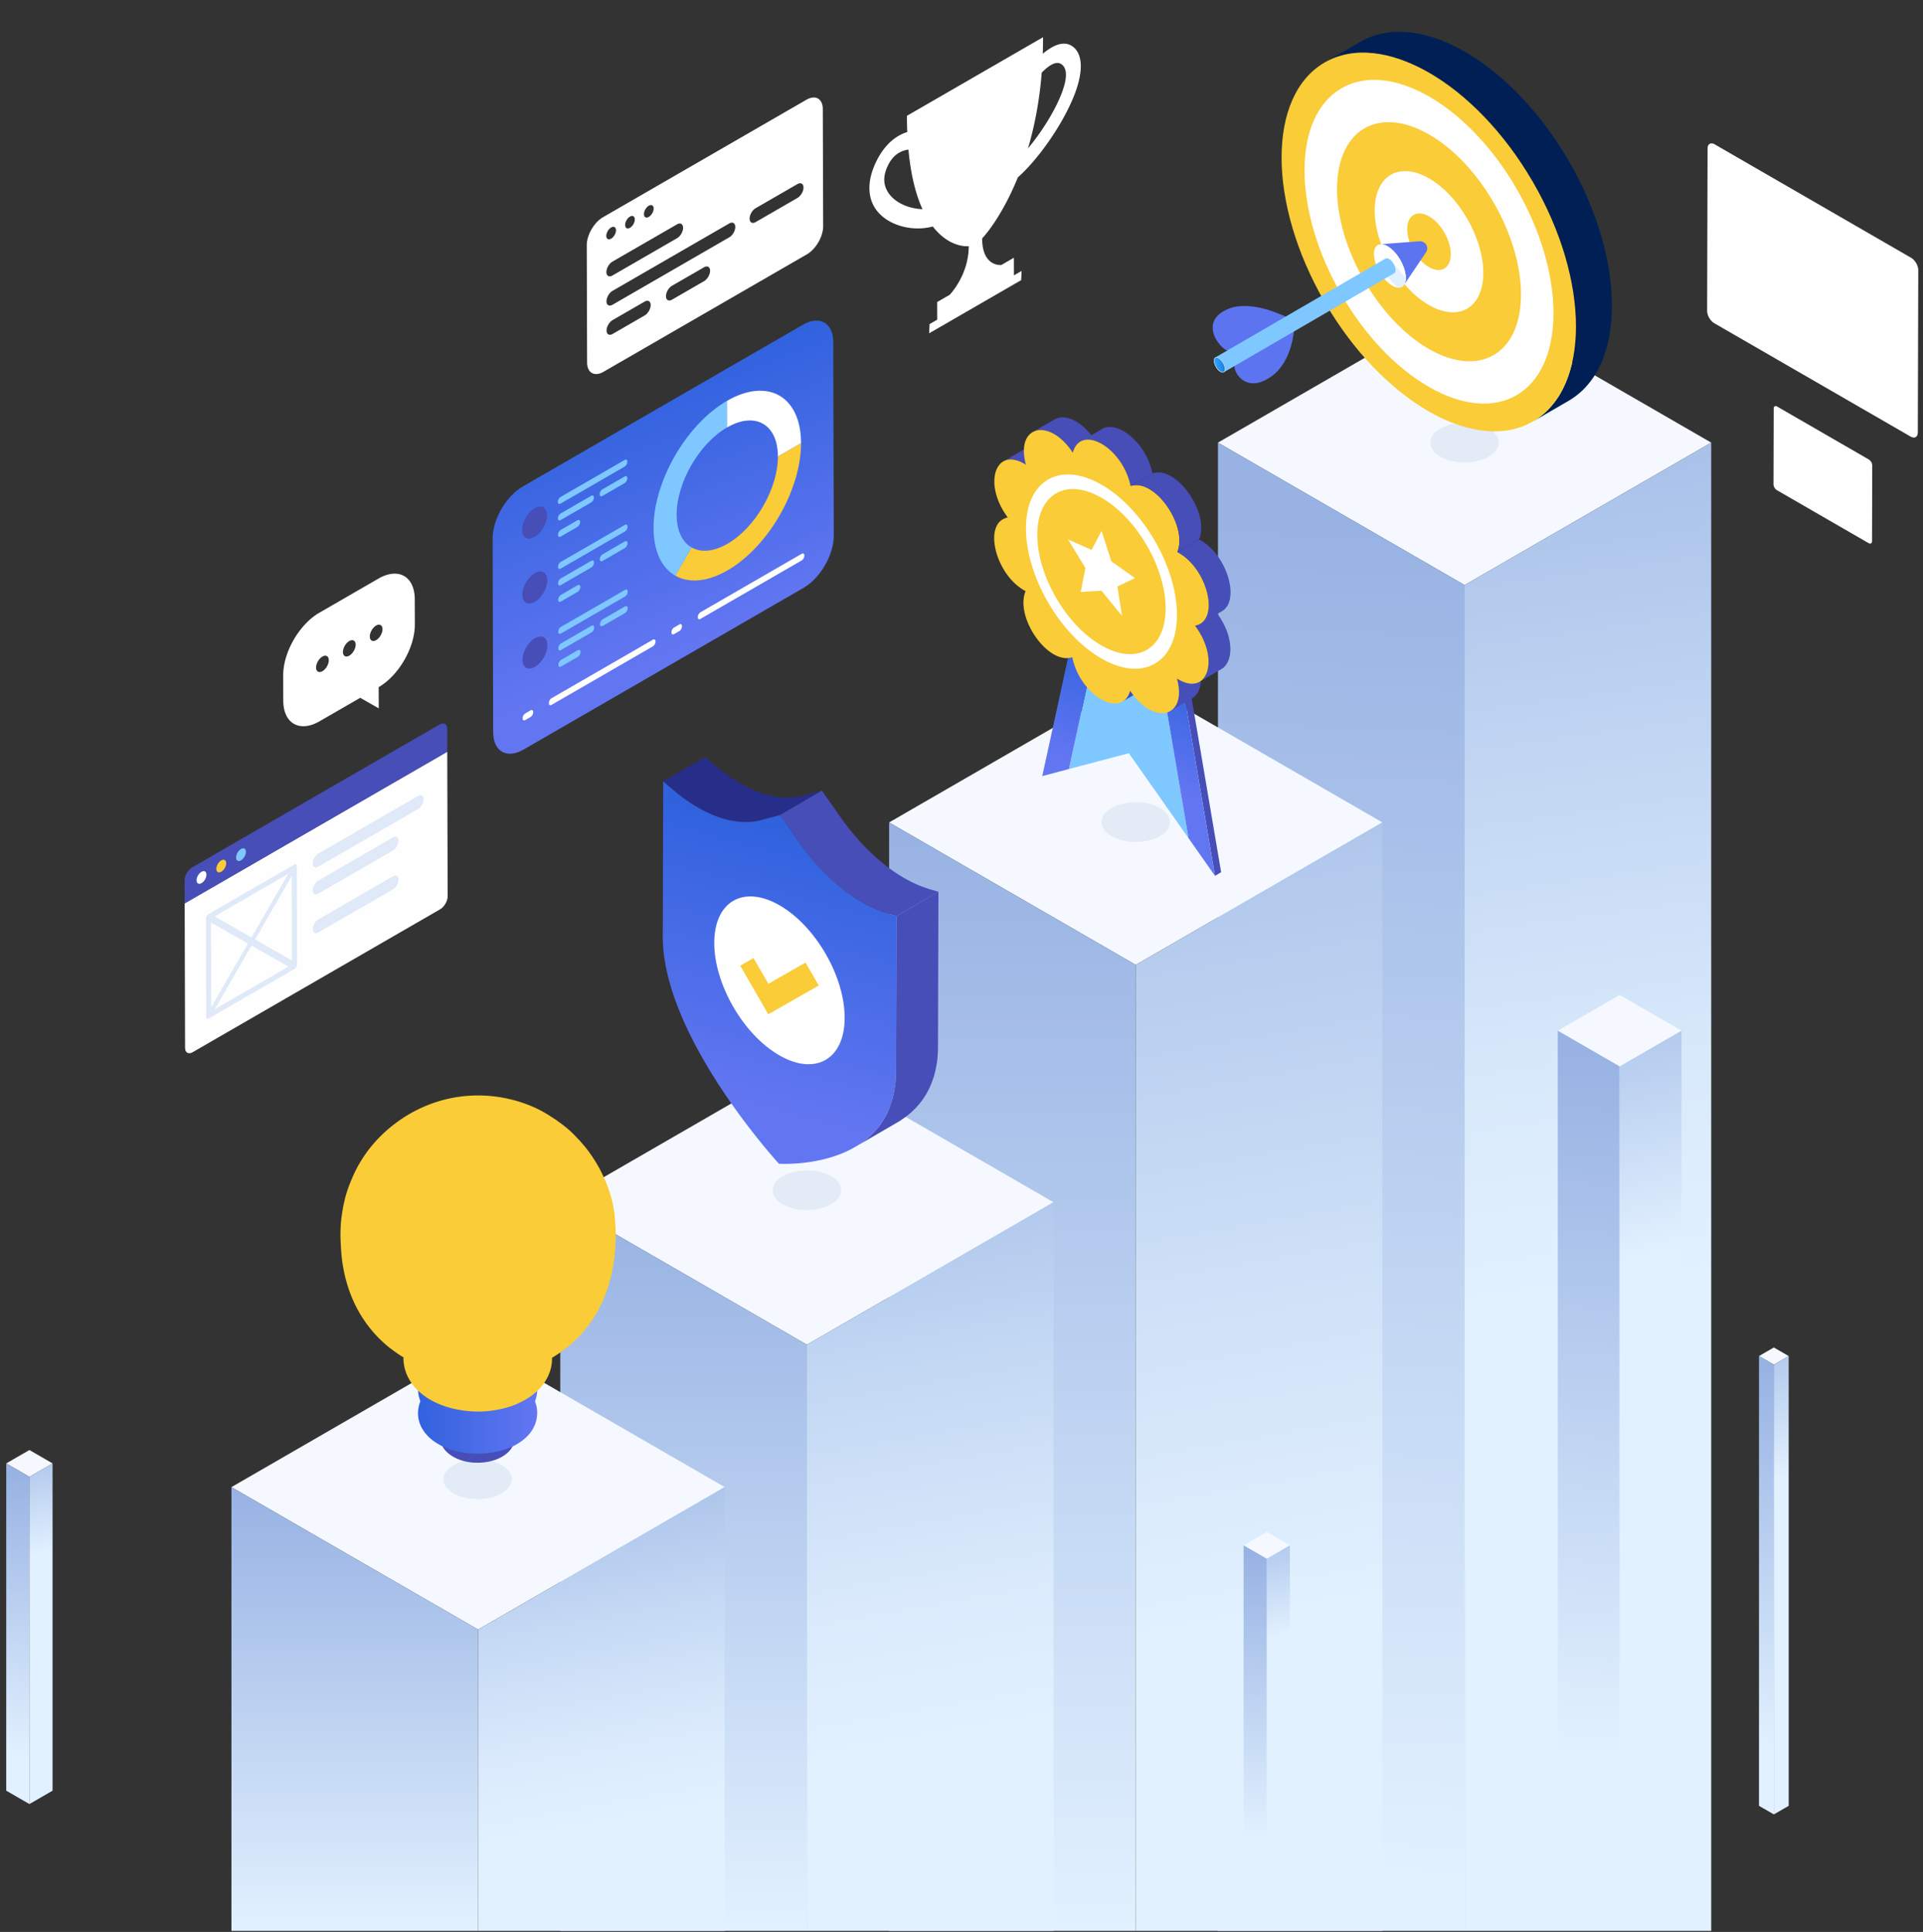 <svg xmlns="http://www.w3.org/2000/svg" width="228" height="229" fill="none"><rect width="100%" height="100%" fill="#333333" stroke="none"/><path fill="url(#a)" d="M95.195 38.491c1.979-1.142 3.591-.224 3.597 2.05l.065 22.942c.007 2.274-1.595 5.048-3.575 6.191L62.075 88.847c-1.983 1.144-3.595.225-3.602-2.05l-.065-22.94c-.006-2.274 1.596-5.049 3.578-6.193L95.195 38.49Z"/><path fill="#F9CC38" d="m92.234 54.092 2.742-1.583c.015 5.55-3.887 12.312-8.717 15.1-2.416 1.395-4.604 1.531-6.193.626l1.932-3.347c1.092.622 2.595.527 4.252-.43 3.317-1.914 5.995-6.555 5.984-10.366Z"/><path fill="#7EC8FF" d="m86.202 47.509.01 3.15c-3.317 1.915-5.998 6.555-5.987 10.366.006 1.907.685 3.243 1.774 3.864l-1.932 3.346c-1.59-.905-2.573-2.852-2.58-5.629-.016-5.55 3.886-12.308 8.715-15.097Z"/><path fill="#474EB8" d="M63.377 60.24c.818-.473 1.48-.093 1.483.844.003.937-.654 2.08-1.473 2.551-.815.471-1.48.092-1.483-.844-.002-.937.658-2.081 1.473-2.552Z"/><path fill="#FFFEFF" d="M80.538 74.022c.176-.102.317-.018.318.18v.058a.69.69 0 0 1-.316.547l-.607.35c-.176.102-.317.022-.318-.181v-.058c0-.198.14-.445.316-.546l.607-.35Zm-3.135 1.808c.173-.1.317-.017.318.182v.057a.696.696 0 0 1-.316.547l-12.003 6.93c-.177.1-.317.02-.318-.182v-.057c0-.199.14-.446.316-.547l12.003-6.93Z"/><path fill="#7EC8FF" d="M68.486 77.086c.19-.11.343-.023.344.192a.75.75 0 0 1-.342.593l-1.944 1.122c-.188.109-.34.021-.341-.198a.75.75 0 0 1 .338-.587l1.945-1.122Zm1.646-2.912c.172-.1.317-.018.317.182v.057a.696.696 0 0 1-.316.547l-3.618 2.089c-.177.101-.317.021-.318-.181v-.058a.7.7 0 0 1 .316-.547l3.619-2.089Zm3.974-4.252c.176-.102.317-.022.317.181v.054c0 .202-.14.445-.316.547L66.51 75.09c-.177.102-.317.022-.318-.18v-.055c0-.202.14-.445.316-.547l7.598-4.386Zm-3.996-3.447c.172-.1.317-.022.317.181v.057a.7.7 0 0 1-.316.547l-3.618 2.09c-.177.101-.317.017-.318-.182v-.057c0-.203.14-.446.316-.547l3.619-2.09Zm3.973-4.256c.177-.101.317-.018.318.181v.058c0 .202-.14.445-.316.546l-7.598 4.387c-.176.101-.317.021-.318-.181v-.058c0-.198.14-.445.316-.546l7.598-4.387Zm-.04-5.729c.188-.107.341-.02.342.196a.75.75 0 0 1-.34.587l-2.61 1.507c-.187.108-.34.02-.34-.195 0-.216.151-.479.339-.587l2.61-1.507Zm-5.601 5.191c.191-.11.344-.023.344.196 0 .216-.151.48-.341.59L66.5 63.588c-.187.108-.34.021-.341-.195a.75.75 0 0 1 .339-.59l1.944-1.123Z"/><path fill="#474EB8" d="M63.4 67.94c.817-.472 1.48-.091 1.482.845.003.94-.655 2.08-1.473 2.552-.816.47-1.48.095-1.483-.845-.003-.937.658-2.081 1.473-2.552Z"/><path fill="#7EC8FF" d="M70.088 58.775c.173-.1.317-.022.317.178v.057a.697.697 0 0 1-.315.547l-3.62 2.089c-.175.102-.316.021-.317-.181v-.058a.69.69 0 0 1 .316-.543l3.619-2.09Zm3.974-4.255c.176-.102.317-.022.317.18v.058a.699.699 0 0 1-.315.547l-7.599 4.386c-.176.102-.317.018-.317-.18v-.058a.69.69 0 0 1 .316-.547l7.598-4.387Z"/><path fill="#FFFEFF" d="M95.048 65.645c.176-.102.317-.018.318.181v.057c0 .203-.14.446-.316.547l-12 6.928c-.176.101-.317.02-.317-.181v-.058c0-.198.14-.445.316-.546l12-6.928Z"/><path fill="#7EC8FF" d="M74.088 71.891c.188-.108.34-.021.341.198 0 .216-.151.48-.339.587l-2.61 1.507c-.187.108-.34.022-.34-.195a.744.744 0 0 1 .338-.59l2.61-1.507Z"/><path fill="#FFFEFF" d="M62.893 84.208c.176-.101.317-.017.318.181v.058c0 .202-.14.445-.316.546l-.61.353c-.173.1-.317.02-.317-.181v-.058a.7.7 0 0 1 .315-.546l.61-.353Z"/><path fill="#7EC8FF" d="M74.066 64.19c.187-.109.34-.022.34.193a.75.75 0 0 1-.338.59l-2.61 1.508c-.188.109-.34.021-.341-.198 0-.215.151-.479.339-.587l2.61-1.507Zm-5.602 5.193c.19-.11.344-.023.344.193s-.151.48-.342.589l-1.944 1.122c-.188.11-.34.022-.341-.194 0-.215.151-.479.339-.587l1.944-1.123Z"/><path fill="#474EB8" d="M63.421 75.643c.818-.472 1.48-.095 1.483.845.003.937-.655 2.08-1.473 2.552-.816.47-1.48.092-1.483-.845-.003-.94.658-2.081 1.473-2.552Z"/><path fill="#FFFEFF" d="M86.202 47.511c4.83-2.788 8.758-.55 8.774 5l-2.742 1.583c-.01-3.812-2.706-5.347-6.023-3.432l-.009-3.15ZM21.896 107.08l31.132-17.974.048 17.129c.002.569-.399 1.26-.895 1.546l-29.34 16.939c-.495.286-.895.058-.897-.511l-.048-17.129Z"/><path fill="#DFE9F7" d="M46.565 99.281c.372-.215.675-.042.676.383.002.428-.3.949-.672 1.164l-8.815 5.089c-.372.215-.675.042-.676-.385-.002-.425.3-.946.672-1.161l8.815-5.09Zm-8.824 1.895c-.372.216-.674.737-.672 1.161 0 .428.303.601.676.386l11.807-6.817c.37-.213.67-.734.67-1.162-.002-.424-.305-.597-.675-.384l-11.806 6.816Zm.022 7.791c-.373.215-.674.736-.672 1.164 0 .428.303.597.676.382l8.815-5.089c.373-.215.673-.733.672-1.161 0-.428-.304-.601-.676-.385l-8.815 5.089ZM35 102.441a.271.271 0 0 0-.114.039l-10.168 5.87a.55.55 0 0 0-.114.093.69.69 0 0 0-.161.278.531.531 0 0 0-.023.145l.033 11.683c0 .044.01.082.024.117.03.068.088.101.161.093a.301.301 0 0 0 .115-.039l10.167-5.87a.52.52 0 0 0 .114-.093.68.68 0 0 0 .184-.423l-.034-11.683a.246.246 0 0 0-.023-.118.147.147 0 0 0-.161-.092Zm-9.527 17.175 4.35-7.534 4.374 2.496-8.724 5.038Zm-.452-10.266 4.377 2.491-4.35 7.534-.027-10.025Zm9.597 4.5-4.375-2.496 4.347-7.529.028 10.025Zm-.452-10.266-4.347 7.528-4.377-2.491 8.724-5.037Z"/><path fill="#474EB8" d="M52.12 85.877c.495-.286.898-.056.9.513l.007 2.716-31.131 17.973-.008-2.715c-.002-.57.396-1.262.891-1.548l29.34-16.94Z"/><path fill="#F9CC38" d="M26.235 103.328c-.325.188-.587.039-.588-.336-.001-.37.259-.821.584-1.009.323-.186.587-.039.589.332.001.374-.262.827-.585 1.013Z"/><path fill="#FFFEFF" d="M23.892 104.68c-.322.187-.584.037-.585-.337-.002-.37.259-.821.581-1.008.326-.188.587-.039.588.332.002.375-.258.825-.584 1.013Z"/><path fill="#7EC8FF" d="M28.576 101.977c-.323.186-.585.037-.586-.337 0-.371.26-.822.582-1.008.325-.188.587-.039.588.332.001.375-.259.825-.584 1.013Z"/><path fill="#F5F9FF" d="m144.407 52.464 29.24-16.882 29.241 16.882-29.241 16.883-29.24-16.883Z"/><path fill="url(#b)" d="m173.647 69.347-29.24-16.882v176.404h29.24V69.347Z"/><path fill="url(#c)" d="m173.647 69.347 29.241-16.882v176.404h-29.241V69.347Z"/><path fill="#F5F9FF" d="m105.418 97.484 29.241-16.882L163.9 97.484l-29.241 16.882-29.241-16.882Z"/><path fill="url(#d)" d="m134.659 114.367-29.241-16.883V228.87h29.241V114.367Z"/><path fill="url(#e)" d="M134.659 114.367 163.9 97.484V228.87h-29.241V114.367Z"/><path fill="#F5F9FF" d="m66.43 142.507 29.24-16.883 29.242 16.883-29.241 16.882-29.242-16.882Z"/><path fill="url(#f)" d="m95.67 159.387-29.24-16.882v86.365h29.24v-69.483Z"/><path fill="url(#g)" d="m95.67 159.387 29.242-16.882v86.365H95.671v-69.483Z"/><path fill="#F5F9FF" d="m27.442 176.269 29.241-16.882 29.241 16.882-29.241 16.882-29.241-16.882Z"/><path fill="url(#h)" d="m56.683 193.151-29.241-16.882v52.6h29.241v-35.718Z"/><path fill="url(#i)" d="m56.683 193.151 29.241-16.882v52.6H56.683v-35.718Z"/><path fill="#E3EBF6" d="M176.529 50.8c-1.581-.92-4.154-.92-5.747 0-1.592.92-1.6 2.41-.019 3.329 1.582.919 4.155.919 5.747 0 1.594-.92 1.602-2.41.019-3.33Z"/><path fill="#002055" d="m191.109 35.498-.007-.15-.015-.319c-.006-.125-.01-.25-.018-.375-.006-.096-.015-.192-.023-.288a19.402 19.402 0 0 0-.027-.339c-.006-.074-.01-.147-.017-.22-.015-.161-.036-.323-.054-.484l-.031-.279-.01-.092a30.393 30.393 0 0 0-.125-.877l-.004-.02c-.006-.042-.015-.086-.022-.128-.04-.244-.081-.488-.127-.733-.008-.045-.018-.089-.027-.133-.022-.117-.047-.234-.071-.351-.029-.142-.056-.284-.086-.427l-.056-.238-.089-.383c-.023-.098-.044-.195-.068-.293-.03-.118-.063-.237-.094-.355a53.498 53.498 0 0 0-.1-.381l-.049-.19c-.047-.168-.098-.337-.148-.506-.032-.108-.062-.216-.095-.324l-.026-.092a38.52 38.52 0 0 0-.6-1.791l-.047-.126c-.036-.1-.075-.2-.113-.301-.054-.143-.105-.286-.161-.428l-.11-.273a23.148 23.148 0 0 0-.134-.333l-.097-.242c-.067-.161-.138-.321-.207-.482-.037-.087-.073-.173-.111-.259a39.218 39.218 0 0 0-.439-.97c-.038-.08-.078-.158-.116-.237-.103-.216-.206-.433-.313-.647l-.052-.101a33.79 33.79 0 0 0-.272-.525c-.073-.14-.143-.282-.217-.421l-.043-.076c-.242-.452-.494-.9-.753-1.344l-.065-.114c-.025-.043-.054-.084-.079-.127a42.901 42.901 0 0 0-1.152-1.837c-.022-.032-.041-.067-.063-.099-.037-.055-.077-.107-.114-.162-.322-.478-.651-.95-.991-1.412h-.001a36.37 36.37 0 0 0-.743-.975l-.032-.043c-.179-.227-.361-.45-.544-.672-.041-.05-.081-.102-.123-.152l-.007-.008c-.221-.266-.447-.53-.674-.789l-.035-.038-.207-.23c-.145-.161-.289-.325-.437-.484-.028-.03-.056-.057-.083-.087-.1-.107-.201-.21-.301-.316-.111-.115-.219-.232-.33-.346-.041-.041-.084-.081-.125-.123-.108-.11-.219-.217-.329-.325-.094-.093-.187-.188-.282-.28l-.163-.151a28.914 28.914 0 0 0-.356-.331c-.083-.077-.165-.155-.249-.23-.064-.06-.131-.115-.197-.173a32.15 32.15 0 0 0-.359-.314c-.073-.063-.146-.129-.219-.191-.08-.067-.16-.13-.24-.196a23.018 23.018 0 0 0-.353-.288l-.183-.15c-.1-.079-.202-.153-.302-.23-.11-.085-.219-.17-.329-.251-.045-.034-.089-.07-.135-.103-.135-.1-.272-.195-.409-.291-.092-.066-.184-.133-.277-.198l-.073-.05a25.983 25.983 0 0 0-.74-.49l-.007-.004-.055-.035a28.52 28.52 0 0 0-.676-.414l-.172-.1c-.185-.107-.371-.21-.555-.31-.07-.038-.139-.072-.209-.108-.095-.05-.19-.1-.285-.148-.073-.037-.147-.078-.22-.114-.118-.058-.234-.11-.351-.166-.085-.04-.169-.081-.253-.119-.034-.015-.068-.033-.103-.048a18.974 18.974 0 0 0-.698-.296c-.001-.001-.004-.001-.005-.003a19.237 19.237 0 0 0-.699-.262c-.03-.011-.06-.02-.091-.03-.084-.03-.167-.055-.252-.082-.119-.04-.238-.082-.356-.117-.059-.018-.117-.032-.176-.048-.103-.03-.205-.058-.307-.085-.079-.02-.16-.045-.238-.065-.083-.021-.164-.036-.247-.055a14.916 14.916 0 0 0-.306-.068c-.054-.011-.109-.026-.162-.036-.097-.018-.192-.03-.287-.047-.118-.02-.236-.041-.353-.058-.041-.006-.083-.015-.124-.02-.098-.013-.193-.02-.29-.03a12.6 12.6 0 0 0-.376-.038c-.036-.003-.074-.009-.11-.011-.086-.006-.168-.005-.253-.009a11.795 11.795 0 0 0-.442-.014c-.041 0-.084-.005-.125-.004-.064 0-.126.007-.189.009a9.885 9.885 0 0 0-.55.026c-.055.004-.111.002-.165.007-.041.004-.079.013-.12.018-.277.029-.55.067-.817.119-.023.004-.047.005-.069.01l-.019.004c-.055.012-.108.027-.162.039a8.228 8.228 0 0 0-.494.121c-.079.023-.156.05-.234.073-.104.033-.21.062-.311.098-.026.01-.051.022-.076.031a8.38 8.38 0 0 0-.461.188c-.075.032-.151.061-.225.096-.222.104-.44.216-.652.339l-4.27 2.482c.212-.124.43-.236.653-.34.073-.034.148-.062.222-.094.152-.066.305-.132.462-.19.127-.045.257-.087.387-.127.078-.025.155-.052.234-.074.163-.046.328-.085.494-.122.055-.012.107-.027.162-.038l.089-.015a9.58 9.58 0 0 1 1.102-.143c.181-.014.364-.022.549-.026.105-.002.208-.006.314-.005.146.001.294.008.442.015.122.006.242.01.364.02.124.01.25.024.376.038.137.015.274.03.414.05.117.017.235.038.354.059.148.026.297.051.448.083a14.385 14.385 0 0 1 1.629.439c.085.027.168.053.253.082.524.181 1.057.394 1.597.64.083.037.166.077.249.116a22.025 22.025 0 0 1 .858.429 22.244 22.244 0 0 1 1.618.936l.049.03c.275.175.548.358.82.546.093.064.186.132.278.197a28.451 28.451 0 0 1 .871.643 29.125 29.125 0 0 1 1.658 1.37c.15.132.298.267.446.404l.355.33c.151.143.299.287.447.433a23.713 23.713 0 0 1 .784.794c.1.105.201.209.3.315.174.186.346.377.518.568l.21.233c.241.274.48.552.714.835.04.047.078.096.117.144a39.683 39.683 0 0 1 2.316 3.11c.059.087.119.174.177.262.4.602.784 1.215 1.153 1.837l.142.24a41.238 41.238 0 0 1 1.015 1.842c.09.174.183.349.271.524.124.246.244.494.362.742.039.083.08.164.119.246.151.321.298.644.439.969a39.31 39.31 0 0 1 .82 2.016l.113.3c.112.307.22.614.324.92l.029.085c.112.335.219.67.321 1.005.033.108.063.217.095.325.067.23.134.462.197.693.035.128.067.257.101.384.056.216.11.431.161.646l.09.383c.05.222.097.444.142.665l.072.351a29.724 29.724 0 0 1 .176.995c.052.33.098.66.138.989.012.092.021.185.031.278.027.235.051.47.072.704l.027.34c.016.221.03.442.04.663.005.106.012.213.016.32a23.067 23.067 0 0 1-.007 1.894c-.004.09-.012.176-.017.264-.012.215-.027.429-.045.638-.011.122-.025.242-.038.363-.019.177-.04.353-.063.527a21.36 21.36 0 0 1-.14.855 17.196 17.196 0 0 1-.179.834 16.164 16.164 0 0 1-.23.842c-.057.189-.12.373-.184.555-.034.098-.068.197-.104.293a12.052 12.052 0 0 1-.702 1.53l-.004.009A9.63 9.63 0 0 1 184.052 48a9.442 9.442 0 0 1-.601.66l-.046.05c-.224.216-.46.416-.702.605-.058.046-.118.09-.178.135a8.394 8.394 0 0 1-.767.512l4.271-2.481a8.245 8.245 0 0 0 .944-.648 8.66 8.66 0 0 0 .702-.605l.046-.049c.209-.207.409-.43.601-.66.049-.06.098-.118.145-.179a9.69 9.69 0 0 0 .568-.79l.016-.023c.118-.184.23-.375.339-.57l.005-.009c.109-.2.215-.404.315-.614l.012-.03c.134-.285.258-.58.373-.887.011-.026.023-.05.033-.076.025-.07.046-.146.072-.217.064-.182.126-.366.184-.554.015-.05.033-.097.049-.148.021-.07.036-.146.057-.217.043-.157.085-.316.124-.479.016-.066.035-.128.051-.195.017-.072.029-.149.045-.222.029-.137.057-.276.084-.416.013-.073.03-.142.043-.216.015-.085.025-.174.039-.26.019-.125.039-.252.057-.38.009-.065.02-.127.028-.193.014-.109.023-.223.035-.334.013-.12.026-.24.037-.362.005-.049.012-.096.016-.145.013-.161.02-.328.03-.493.005-.088.012-.175.016-.264.001-.022.004-.043.004-.065.012-.277.019-.558.02-.843l.001-.05c0-.264-.003-.526-.011-.79Z"/><path fill="#F9CC38" d="M181.763 49.95c6.803-3.953 6.784-16.68-.042-28.427-6.827-11.746-17.877-18.063-24.68-14.108-6.804 3.954-6.785 16.681.042 28.427 6.826 11.747 17.876 18.063 24.68 14.109Z"/><path fill="#FFFEFF" d="M169.393 41.352c-6.011-3.471-10.887-11.993-10.867-18.996.02-7.001 4.928-9.874 10.94-6.403 6.013 3.472 10.888 11.994 10.869 18.994-.021 7.003-4.928 9.876-10.942 6.405Zm.085-29.889c-8.15-4.706-14.78-.825-14.807 8.668-.027 9.494 6.559 21.005 14.71 25.71 8.151 4.707 14.781.826 14.808-8.668.027-9.493-6.559-21.004-14.711-25.71Z"/><path fill="#FFFEFF" d="M169.42 31.66c-1.424-.823-2.577-2.84-2.573-4.499.005-1.659 1.166-2.338 2.59-1.516 1.424.822 2.58 2.839 2.575 4.497-.004 1.659-1.168 2.34-2.592 1.518Zm.03-10.507c-3.55-2.05-6.448-.353-6.459 3.78-.012 4.135 2.867 9.166 6.416 11.216 3.551 2.05 6.448.353 6.46-3.781.012-4.134-2.866-9.165-6.417-11.215Z"/><path fill="#E3EBF6" d="M98.554 139.417c-1.582-.919-4.156-.919-5.748 0-1.592.919-1.6 2.41-.019 3.329 1.582.919 4.155.919 5.747 0 1.594-.919 1.602-2.41.02-3.329Z"/><path fill="#262E8A" d="M95.234 94.314c-2.208.596-4.854.047-7.539-1.503a20.059 20.059 0 0 1-3.01-2.155l-1.078-.924-4.975 2.891 1.078.924a20.004 20.004 0 0 0 3.01 2.155c2.685 1.55 5.332 2.098 7.54 1.503l2.212-.596 4.974-2.891-2.212.596Z"/><path fill="#474EB8" d="M110.226 105.394a12.099 12.099 0 0 1-.854-.289c-.19-.071-.38-.147-.57-.229l-.131-.056a14.797 14.797 0 0 1-.666-.315l-.155-.08a16.51 16.51 0 0 1-.661-.359 18.738 18.738 0 0 1-.92-.573l-.133-.088a20.312 20.312 0 0 1-.858-.613l-.159-.121c-.287-.221-.573-.45-.856-.691l-.116-.101a22.866 22.866 0 0 1-.81-.732l-.094-.087c-.28-.267-.556-.545-.83-.831l-.14-.148a27.19 27.19 0 0 1-.787-.872l-.13-.153a29.686 29.686 0 0 1-.767-.939l-.126-.166a29.214 29.214 0 0 1-.757-1.023l-2.26-3.211-4.974 2.89 2.26 3.212c.14.199.281.394.424.588.11.146.22.289.332.434l.127.167.073.095c.161.204.324.405.489.603.067.082.136.16.205.241l.13.151c.05.058.099.118.15.175.164.188.33.371.497.552.046.05.094.097.14.147l.141.147c.08.084.158.169.239.25.18.183.36.363.543.538l.047.044.094.087c.14.133.28.265.421.392.13.116.26.228.39.34l.115.101.066.057c.189.16.38.314.57.465.073.058.147.112.221.169l.159.121c.06.045.119.093.18.137.182.135.365.265.548.39.043.029.087.056.129.085l.133.088c.091.06.182.122.273.181.175.111.35.218.526.322l.121.07c.132.077.265.151.398.222.087.048.175.092.264.137l.154.08.094.049c.169.084.339.163.509.239l.063.027c.044.02.088.038.132.056.104.045.208.091.313.133.085.034.17.064.255.096l.156.059.098.037a11.863 11.863 0 0 0 .601.194l1.04.307 4.974-2.891-1.04-.307Z"/><path fill="#474EB8" d="m106.292 108.591-.052 18.351c-.001.268-.011.528-.025.783l-.011.177c-.035.504-.095.984-.18 1.439l-.041.204a11.593 11.593 0 0 1-.178.736c-.033.123-.071.242-.108.36a8.012 8.012 0 0 1-.221.623c-.069.175-.142.344-.218.51-.032.069-.062.138-.096.205a8.91 8.91 0 0 1-.622 1.073c-.053.077-.105.154-.159.229-.065.09-.133.178-.2.265-.056.071-.112.143-.17.212a8.56 8.56 0 0 1-.216.249c-.059.065-.117.131-.177.195-.077.08-.155.157-.234.234-.06.059-.12.12-.182.177-.082.077-.167.149-.251.223-.061.053-.121.107-.183.158a9.23 9.23 0 0 1-.275.214c-.059.046-.117.093-.177.137a11.05 11.05 0 0 1-.315.218c-.051.035-.1.071-.152.104-.157.103-.317.201-.478.295l4.974-2.89c.162-.094.321-.192.479-.295.051-.034.101-.07.151-.105.105-.071.211-.142.315-.218.06-.044.118-.091.177-.137.092-.07.184-.14.274-.214.062-.051.122-.105.183-.158.084-.073.169-.146.251-.223.062-.057.121-.118.182-.177.079-.077.157-.153.233-.234.061-.063.119-.129.178-.195.073-.082.145-.163.216-.248a12.161 12.161 0 0 0 .37-.478c.054-.075.106-.152.158-.228.038-.055.076-.107.113-.163.015-.022.026-.049.041-.072.167-.265.325-.544.47-.838.009-.02.022-.036.031-.056.023-.047.041-.1.064-.148.076-.166.15-.336.218-.511.018-.047.041-.089.058-.136.018-.047.032-.097.049-.145.04-.112.078-.226.115-.342.02-.064.044-.124.063-.19.016-.055.029-.114.045-.169.026-.093.05-.188.074-.283.015-.062.034-.121.048-.184.021-.088.037-.18.055-.27.014-.068.029-.135.042-.205l.02-.101a12.283 12.283 0 0 0 .147-1.14c.005-.065.008-.132.012-.197l.011-.178c.004-.059.009-.117.012-.177.008-.186.013-.377.013-.571v-.034l.052-18.351-4.973 2.89Z"/><path fill="url(#j)" d="m105.252 108.285 1.04.307c-.002.334-.02 6.687-.052 18.35-.033 11.664-13.193 11.034-13.885 11.001-.69-.765-13.807-15.306-13.774-26.969l.052-18.351 1.077.924a20.004 20.004 0 0 0 3.011 2.155c2.685 1.55 5.331 2.098 7.539 1.503l2.212-.597 2.26 3.212c2.19 3.111 4.815 5.595 7.483 7.136a14.016 14.016 0 0 0 3.037 1.329Z"/><path fill="#FFFEFF" d="M92.441 107.314c4.27 2.466 7.72 8.441 7.707 13.352-.014 4.907-3.487 6.886-7.757 4.421-4.27-2.466-7.72-8.441-7.706-13.348.014-4.911 3.486-6.89 7.756-4.425Z"/><path fill="#F9CC38" d="m95.508 114.097 1.569 2.718-5.986 3.411-3.328-5.764 1.579-.9 1.76 3.046 4.406-2.511Z"/><path fill="#E3EBF6" d="M59.51 173.675c-1.582-.919-4.155-.919-5.747 0-1.593.919-1.602 2.41-.02 3.329s4.156.919 5.748 0c1.592-.92 1.6-2.41.019-3.329Z"/><path fill="#474EB8" d="M60.916 170.799v-.004l-.002-.028c0-.019 0-.038-.002-.057l-.003-.048-.004-.036-.005-.036c0-.006 0-.013-.002-.019a.44.44 0 0 1-.002-.013l-.002-.012-.011-.055a.677.677 0 0 0-.011-.05l-.004-.022-.004-.012-.006-.023a.598.598 0 0 1-.007-.022l-.011-.032-.004-.01c-.003-.011-.005-.022-.01-.033v-.004l-.011-.025-.01-.028-.002-.006c-.008-.02-.019-.04-.028-.06l-.01-.03v.007l-.023-.051-.012-.024a.096.096 0 0 0-.006-.011l-.014-.024-.02-.035a1.65 1.65 0 0 0-.026-.044l-.015-.025-.01-.017a.586.586 0 0 1-.018-.026l-.035-.048c-.016-.023-.032-.047-.05-.069a.046.046 0 0 0-.002-.003l-.002-.005v.001l-.01-.011a.53.53 0 0 0-.027-.032c-.012-.016-.026-.031-.039-.046l-.054-.061a.693.693 0 0 1-.02-.023l-.035-.034a.993.993 0 0 0-.04-.04l-.016-.018.001.004-.015-.014c-.02-.018-.037-.037-.058-.055l-.039-.032-.004-.004a3.307 3.307 0 0 0-.08-.066l-.05-.042v.003a2.2 2.2 0 0 0-.173-.124l-.061-.043c0 .002.003.004.004.006-.039-.026-.075-.051-.117-.076a4.985 4.985 0 0 0-.139-.079l.006.006c-.043-.024-.083-.048-.126-.07l-.015-.007a.169.169 0 0 1-.019-.01.054.054 0 0 1-.01-.005l-.008-.004-.008-.003-.017-.008a.697.697 0 0 0-.02-.009c-.003-.003-.007-.004-.012-.006l-.005-.003v.001l-.025-.011-.015-.008-.006-.003-.03-.012-.022-.011-.021-.008-.024-.011-.009-.004-.008-.004-.033-.013-.038-.017-.013-.005.002.001-.029-.012-.015-.006-.036-.014-.04-.015-.038-.014a.325.325 0 0 0-.029-.011l-.018-.007-.023-.008-.01-.004.002.001h-.001a.17.17 0 0 1-.02-.008c-.007-.002-.014-.003-.02-.006l-.056-.018-.033-.013h-.001l-.003-.001-.01-.003-.023-.008-.047-.014-.02-.006-.011-.004h.001l-.02-.006-.007-.002-.026-.007-.049-.014-.004-.002-.035-.01-.06-.016-.045-.013a.083.083 0 0 1-.015-.004l-.014-.004c-.008-.002-.016-.003-.023-.006a.119.119 0 0 1-.02-.005.097.097 0 0 1-.016-.004l-.065-.014a.287.287 0 0 0-.026-.007l-.008-.002-.005-.001-.022-.005-.034-.008-.058-.011-.058-.012a4.597 4.597 0 0 1-.077-.016l-.045-.007-.019-.004.003.001-.056-.01-.05-.008-.046-.007-.075-.011-.023-.004-.01-.001-.006-.001v.001a.068.068 0 0 0-.015-.002l-.032-.005-.023-.002-.069-.008c-.03-.004-.06-.008-.09-.01l-.041-.006.001.001-.017-.002-.01-.001-.09-.007-.087-.007-.044-.003-.025-.002-.015-.001.002.001-.043-.003-.094-.004-.087-.002-.052-.003h-.016.003-.016l-.083-.001-.059-.001-.063.001-.036.001-.053-.001h-.017l-.04.003c-.037.001-.075.001-.112.003l-.02.001c-.018 0-.035.003-.053.003l-.044.003-.063.002.007.002-.204.016-.048.004-.04.005-.034.004-.005.001-.06.005.006.001a6.36 6.36 0 0 0-.196.027l-.133.021c-.039.007-.078.012-.117.02l-.007.001h.002l-.122.026a4.849 4.849 0 0 0-.406.099l-.072.019-.014.004.004-.001c-.37.109-.718.252-1.031.428a3.464 3.464 0 0 0-.244.148l-.004.002a3.693 3.693 0 0 0-.208.15c-.023.017-.043.035-.064.053-.037.031-.075.061-.11.092v-.001l-.001.002-.013.012a3.493 3.493 0 0 0-.048.047 2.024 2.024 0 0 0-.117.119l-.038.043.002-.004-.014.019c-.02.024-.04.046-.057.07a1.011 1.011 0 0 0-.034.044l-.033.045-.017.024v-.001l-.002.004-.028.043-.002.002c-.004.007-.01.013-.013.02l-.022.038-.023.039c-.009.014-.016.029-.024.045v-.004l-.01.026a.036.036 0 0 0-.006.009c-.31-.37-.469-.772-.468-1.173v.003-.001.002l.002.094.003.106.002.041c.02.656.093 1.158.186 1.541l.021.096.034.133.014.046.011.038c.01.036.022.072.032.102l.013.037.011.03.028.075c.053.127.073.169.136.277l.021.036a.232.232 0 0 0 .014.022l.006.012.006.009a.091.091 0 0 0 .007.011l.002.004.005.008.003.005.017.027.007.011.006.007.005.009a.014.014 0 0 0 .003.004l.004.006.003.005a.022.022 0 0 0 .004.005l.007.01.046.061.028.037-.004-.004a.054.054 0 0 0 .009.01l.002.004.004.004.033.04.09.104c.037.038.086.09.124.127l.029.027.016.015.071.067.076.064a.338.338 0 0 0 .02.017l.018.015.026.021.03.025.078.058c.016.012.03.024.048.036l.026.019.032.022.084.057.1.063.037.024a.09.09 0 0 0 .013.008l.054.031-.021-.011.054.03.078.044.064.034.008.005.015.007.075.037.014.006.12.057c.828.383 1.77.531 2.674.503l.043-.001.019-.001.034-.001.012-.001.048-.002c.061-.003.122-.006.182-.012l.029-.001h.001l.095-.008.09-.01c.067-.007.134-.014.202-.024.208-.029.377-.061.496-.088l.004-.001.004-.001.022-.005c.017-.004.032-.009.049-.012l.097-.024.039-.01.093-.024.057-.018.115-.034.047-.015.04-.012.025-.009.058-.02-.025.01.056-.021.027-.009.053-.02.05-.019.03-.012a.186.186 0 0 1 .02-.008l.016-.005v-.001l.03-.013c.05-.02.093-.039.13-.055a3.19 3.19 0 0 0 .162-.078l.054-.027.038-.02.131-.068c.045-.026.089-.052.132-.079l.043-.025.042-.029c.072-.046.142-.094.212-.145l.02-.014.024-.02a3.239 3.239 0 0 0 .075-.059l.03-.024a.587.587 0 0 0 .022-.018l.018-.016.04-.035.09-.08.1-.099a2.24 2.24 0 0 0 .27-.317l.008-.013.006-.008.014-.022a9.46 9.46 0 0 1 .026-.041l.021-.033a.696.696 0 0 0 .023-.038l.015-.026.01-.017.019-.04.008-.014.014-.027.015-.033.018-.04.007-.015.001-.002.003-.008.011-.032.023-.063v-.003l.008-.02.008-.03.011-.035.006-.02.01-.044.005-.025.008-.046.005-.027c.002-.005.002-.01.003-.016l.003-.015v-.005c.002-.01.001-.019.002-.029l.002-.011.006-.07c0-.014.002-.027.003-.041v-.019c-.002.001 0-.004 0-.009Z"/><path fill="url(#k)" d="m63.684 167.661.002-.072c.05-.733-.17-1.468-.625-2.138-.926-1.405-2.779-2.319-4.86-2.629l-.05-.007c-.13-.019-.26-.035-.391-.049l-.105-.012a10.488 10.488 0 0 0-.398-.03l-.104-.006-.189-.007-.106-.003-.133-.003h-.06c-.084 0-.166 0-.247.002l-.104.002c-.12.003-.237.009-.351.015l-.122.008a12.262 12.262 0 0 0-.46.044l-.113.013-.01.001-.028.004-.064.008-.234.034-.1.016-.05.008a2.566 2.566 0 0 0-.102.018l-.162.032-.098.02-.028.006.067-.016-.162.035-.041.01-.115.028a3.708 3.708 0 0 0-.098.024l-.043.01-.015.005a8.084 8.084 0 0 0-.146.038l-.026.007-.014.004-.03.01-.124.038a7.716 7.716 0 0 0-.906.331l-.17.073-.065.032c-.02.008-.04.018-.057.026l-.149.077-.05.025.131-.069-.132.07-.04.021-.05.026a6.5 6.5 0 0 0-.08.042v.001l.08-.042a.07.07 0 0 1-.012.007l-.07.036h.002a12.33 12.33 0 0 0-.49.3l-.03.021a5.766 5.766 0 0 0-.279.202l-.012.01a.642.642 0 0 0-.038.031c-.04.032-.085.066-.122.098a5.839 5.839 0 0 0-.21.189l-.057.051-.04.042a5.03 5.03 0 0 0-.188.194l-.016.017a3.732 3.732 0 0 0-.365.465l-.168.267a2.612 2.612 0 0 0-.163.32 2.992 2.992 0 0 0-.236.669l-.005.025a4.068 4.068 0 0 0-.085.531l-.012.283v.079l.008.166c.004.057.012.132.017.189l.024.163.009.049.003.014.025.127.013.051.01.043.017.069.016.053.031.103.01.034.005.014c.08.238.168.424.23.538l.006.012.084.153.1.162c.04.064.099.146.142.208l.125.163c.055.067.132.155.19.221l.063.065c.018.02.036.039.055.057l.04.042c.044.043.098.093.151.142l.083.075.028.026.2.166c.115.087.272.199.391.282.154.097.362.222.52.312 2.5 1.352 6.39 1.37 8.911.024l.13-.072a5.404 5.404 0 0 0 .291-.175l.08-.05.075-.048.082-.058.093-.066.074-.052.064-.051c.047-.035.093-.073.141-.112l.091-.074.038-.034c.033-.028.066-.059.1-.089l.054-.05.096-.096c.03-.029.06-.059.088-.09l.03-.031.151-.17.029-.034.021-.026c.038-.046.065-.08.1-.127l.012-.016.12-.168.019-.029.03-.048.062-.098.006-.01.006-.01.016-.029c.027-.045.052-.09.077-.136v-.002a3.66 3.66 0 0 0 .378-1.06l.001-.002.01-.053a2.256 2.256 0 0 0 .02-.132l.004-.03.008-.076.007-.06.002-.026.003-.035.001-.021.003-.032.001-.022v-.027l.002-.029v.015Z"/><path fill="url(#l)" d="m63.696 164.742-.002-.09v-.034l-.001-.039-.003-.024a4.04 4.04 0 0 0-.006-.101v-.024a.71.71 0 0 1-.005-.065l-.006-.042c-.262-2.49-2.939-4.055-5.968-4.359H57.7c-.242-.024-.486-.04-.732-.047l-.098-.004-.192-.003c-.083 0-.165 0-.246.002l-.11.001c-.12.004-.236.009-.35.016l-.12.008a9.07 9.07 0 0 0-.308.026l-.151.017-.116.013a.031.031 0 0 1-.01.001l-.025.004a8.789 8.789 0 0 0-.3.044l-.101.016-.05.007-.103.019a8.913 8.913 0 0 0-.26.053l-.032.006.065-.015-.155.033-.041.01-.114.027a4.92 4.92 0 0 1-.11.027l-.039.009-.015.005-.139.037-.025.007-.015.004-.03.01-.07.02a6.897 6.897 0 0 0-.333.105l-.027.009c-.116.04-.231.082-.346.127l-.066.026-.142.06-.143.063a4.474 4.474 0 0 0-.139.064l-.057.025-.07.037-.105.054-.038.019.153-.081a13.59 13.59 0 0 1-.155.082l-.076.04a5.617 5.617 0 0 1-.078.041l.076-.04a.134.134 0 0 0-.01.006l-.067.035.001-.001-.021.012-.051.03-.02.011a25.95 25.95 0 0 0-.133.081l-.017.011-.003.001a6.967 6.967 0 0 0-.245.155l-.058.042c-.08.055-.157.111-.23.168l-.033.023-.064.054c-.031.026-.066.05-.096.076a7.11 7.11 0 0 0-.211.19l-.057.051-.038.04c-.07.069-.132.134-.19.197l-.015.015-.008.01a3.805 3.805 0 0 0-.357.455l-.167.267a2.81 2.81 0 0 0-.163.318 3.002 3.002 0 0 0-.236.67l-.005.024c-.042.171-.053.268-.086.531l-.012.283v.08l.008.166c.004.057.012.132.017.189l.024.164.01.048a8.188 8.188 0 0 0 .028.141l.012.051c.004.015.008.029.01.044l.018.068.015.054c.01.036.021.07.032.103l.01.034.005.013c.079.239.167.424.229.539l.007.011.083.154.1.163c.04.063.1.145.142.207l.125.163c.055.068.132.155.19.221l.064.067.053.055.04.042c.045.044.1.094.153.144l.081.073.029.026.2.166c.115.087.272.199.39.282.155.097.363.222.521.312 2.5 1.352 6.39 1.37 8.911.024a8.384 8.384 0 0 0 .288-.163l.003-.002.132-.082.077-.049.076-.048.082-.058.094-.066.073-.052.065-.051c.046-.035.093-.073.14-.112l.092-.074.037-.035a2.65 2.65 0 0 0 .1-.089l.055-.049.096-.096.087-.089.03-.031.151-.17.03-.035a2.378 2.378 0 0 0 .12-.153c.004-.005.01-.011.012-.016l.106-.149.014-.018a2.038 2.038 0 0 0 .052-.08l.06-.095.006-.011.007-.01.015-.027c.028-.046.054-.093.08-.14.021-.042.037-.07.05-.098.142-.284.238-.561.298-.826.014-.059.022-.104.029-.135v-.001l.01-.056.018-.116.002-.014.003-.029.01-.078.006-.059.002-.026.002-.034.002-.021.002-.033.002-.021v-.028l.002-.028-.001.012.002-.124Z"/><path fill="#F9CC38" d="M72.99 145.83a12.485 12.485 0 0 0-.035-.735 12.344 12.344 0 0 0-.01-.154l-.008-.086c-.092-1.879-.593-3.72-1.405-5.428a15.75 15.75 0 0 0-1.294-2.307l-.031-.049-.057-.078c-.197-.29-.399-.57-.583-.808a14.321 14.321 0 0 0-.573-.684l-.18-.219-.417-.432a12.684 12.684 0 0 0-2.055-1.801l-.427-.316-.655-.421a16.6 16.6 0 0 0-.244-.157c-.035-.022-.091-.058-.167-.103-3.002-1.835-8.005-3.112-13.198-1.402l-.057.019c-.181.06-.363.125-.545.193l-.137.051c-.086.033-.171.066-.257.101l-.01.004c-.03.011-.064.027-.095.039a7.427 7.427 0 0 0-.132.056 16.517 16.517 0 0 0-1.153.537l-.16.085-.162.086c-.057.031-.114.061-.168.092l-.032.017-.08.047c-.003.001-.005.004-.009.005a16.67 16.67 0 0 0-.655.394l-.02.013c-.106.068-.21.135-.31.202-.02.013-.039.025-.058.039l-.07.044-.075.055-.098.068c-.129.09-.26.184-.391.282l.124-.094a26.24 26.24 0 0 0-.344.258l-.08.061-.03.026c-1.776 1.379-3.702 3.442-4.941 6.42-.095.22-.18.432-.258.634l-.02.047-.013.039a13.851 13.851 0 0 0-.576 1.868l-.035.167c-.107.451-.17.795-.233 1.253-.065.396-.117.788-.144 1.132a17.496 17.496 0 0 0-.043 2.166v.026a55.993 55.993 0 0 0 .046.897c.13 2.322.74 5.657 2.857 8.675a13.229 13.229 0 0 0 .757.997l.025.032.01.011a14.232 14.232 0 0 0 .936 1.015l.022.022c.2.196.395.377.582.541l.025.023c.308.269.424.368.734.598.282.215.525.387.713.519.187.131.454.302.746.475 0 .026-.004.051-.004.076v-.015.021l.002.112-.001-.099a5.088 5.088 0 0 0 .01.283l.004.093.005.045.008.096v.008l.002.006c.006.062.014.124.025.195l.005.035.005.027.013.079.007.041.004.021c.02.1.042.196.066.29l.011.043.006.028.006.018c.02.072.038.135.055.189v.001a5.458 5.458 0 0 0 .056.168c.07.197.148.375.227.534l.016.036.017.03.045.086.04.075.025.047.034.057c.067.117.133.224.195.318.101.157.255.368.484.623l.008.009.032.034c.088.099.164.18.257.27l.016.017.065.061.1.094.024.023c.072.067.145.13.22.191l.12.099.03.023a7.553 7.553 0 0 0 1.309.835c.078.041.158.08.239.119l.113.053a.007.007 0 0 1-.004-.002l.005.002c.091.043.184.085.282.126.044.019.087.039.132.057.112.046.225.089.34.13l.033.011a.178.178 0 0 0 .02.008l.049.016.068.024.187.064c.233.078.422.134.755.217l-.005-.001.007.002.021.006.017.004.007.001.011.002a8.165 8.165 0 0 0 .334.076l.147.031.016.003.052.01.017.004c.169.032.308.056.406.071 1.243.208 2.665.254 4.166-.015l.254-.047.119-.024.106-.022.078-.017a9.715 9.715 0 0 0 2.651-.953l.07-.038.036-.018.074-.041.219-.129.15-.093.078-.047.047-.033.056-.037.042-.027.017-.011a5.837 5.837 0 0 0 .663-.51 6.617 6.617 0 0 0 .28-.254l.001-.001a6.147 6.147 0 0 0 .317-.328l.008-.009.025-.028.074-.085a5.05 5.05 0 0 0 .156-.191l.075-.096.001-.001.041-.058a4.59 4.59 0 0 0 .224-.33 5.51 5.51 0 0 0 .151-.256l.048-.09c.031-.059.06-.118.089-.177l.005-.008v-.003a.01.01 0 0 1 .003-.003l.003-.007.009-.019v-.001l.035-.078a.772.772 0 0 0 .027-.059l.004-.008.01-.024.047-.112.011-.03.004-.01.008-.018a.786.786 0 0 1-.007.016l.043-.11c.023-.062.042-.117.062-.183l.033-.107.008-.028.003-.01.023-.08c.025-.091.049-.189.07-.287l.002-.014c.014-.07.027-.138.036-.199v-.01a4.651 4.651 0 0 0 .042-.342l.005-.035.002-.037.008-.146v-.017l.003-.069.003-.12c0-.026-.002-.051-.003-.077a9.102 9.102 0 0 0 .54-.34c.26-.168.5-.333.719-.494l.036-.025.038-.029c.245-.181.465-.355.661-.519l.005-.003.004-.003a14.994 14.994 0 0 0 1.397-1.331l.045-.05c.064-.07.126-.141.188-.211 1.722-1.954 3.382-4.921 3.808-9.396l.012-.129a24.288 24.288 0 0 0 .074-1.102l.007-.173c.01-.265.015-.538.016-.823v-.01.004-.013a27.176 27.176 0 0 0-.01-.466Z"/><path fill="#E3EBF6" d="M137.542 95.775c-1.582-.92-4.155-.92-5.747 0-1.592.919-1.601 2.41-.02 3.328 1.582.92 4.156.92 5.748 0 1.592-.918 1.601-2.41.019-3.328Z"/><path fill="#7EC8FF" d="m140.911 99.34-3.442-20.28-3.601.58-3.591-4.733-3.542 16.25-3.16.835 10.265-2.712 10.212 14.534-3.141-4.473Z"/><path fill="#474EB8" d="m139.383 71.544-.731.424 5.4 31.845.731-.425-5.4-31.844Z"/><path fill="url(#m)" d="m138.652 71.97-4.765.765-4.746-6.257-5.566 25.514 3.16-.836 3.542-16.249 3.591 4.733 3.601-.58 3.442 20.28 3.141 4.474-5.4-31.845Z"/><path fill="#474EB8" d="m119.498 61.35 2.586-1.503-.056.01a1.968 1.968 0 0 0-.255.071l-.023.007h-.002a1.788 1.788 0 0 0-.288.134l-2.586 1.503c.09-.052.187-.097.29-.134l.023-.007a2.08 2.08 0 0 1 .311-.081Zm14.487 20.505c-.042.153-.094.29-.151.42l-.015.036a2.273 2.273 0 0 1-.177.31c-.053.08-.113.148-.173.216-.03.032-.056.07-.087.099-.094.09-.194.168-.302.23l2.586-1.503c.108-.062.209-.14.303-.23.03-.03.057-.067.085-.1.061-.067.121-.135.174-.215.008-.013.019-.02.027-.033a2.45 2.45 0 0 0 .139-.253c.004-.007.006-.017.01-.024l.016-.038a2.622 2.622 0 0 0 .136-.371l.014-.047-2.585 1.503Zm-9.918-28.373a6.598 6.598 0 0 0-.311-.169l-.086-.04-.028-.014-.037-.018a4.126 4.126 0 0 0-.305-.121l-.014-.005a2.64 2.64 0 0 0-.257-.076l-.058-.013-.035-.008c-.019-.004-.038-.01-.058-.013a2.373 2.373 0 0 0-.145-.024c-.029-.004-.056-.005-.083-.008l-.031-.004-.034-.003a2.223 2.223 0 0 0-.17-.005c-.021 0-.042.002-.062.003l-.046.003c-.019 0-.037 0-.055.002-.07.007-.138.017-.204.03h-.002c-.076.017-.15.037-.221.062l-.018.009a1.633 1.633 0 0 0-.262.12l-2.587 1.504a1.745 1.745 0 0 1 .502-.19l.002-.002a1.825 1.825 0 0 1 .304-.035 2.11 2.11 0 0 1 .298.009c.092.009.188.024.287.045l.033.007c.103.024.208.053.316.09l.014.004a3.725 3.725 0 0 1 .37.153 4.72 4.72 0 0 1 .556.307l2.587-1.503a4.874 4.874 0 0 0-.16-.097Zm18.303 27.256c.002-.052.003-.104.003-.158.001-.053 0-.108-.001-.163a4.004 4.004 0 0 1-.005-.111l-.001-.018-.002-.038c-.003-.056-.008-.112-.013-.17-.006-.057-.012-.116-.02-.174-.008-.061-.016-.123-.026-.185l-.012-.068-.005-.024a1.64 1.64 0 0 0-.017-.098c-.012-.065-.026-.132-.04-.199a6.11 6.11 0 0 0-.101-.408l-2.586 1.503a7.635 7.635 0 0 1 .162.73c.038.22.062.433.073.633l.001.018c.01.201.009.392-.005.572l-.001.01a3.576 3.576 0 0 1-.078.512l-.003.012a2.634 2.634 0 0 1-.136.416l-.021.048a1.794 1.794 0 0 1-.362.548c-.031.034-.058.074-.091.105-.1.095-.209.178-.326.247l2.587-1.504c.117-.068.225-.15.326-.246.032-.031.059-.071.09-.105.064-.07.127-.14.181-.222.007-.009.015-.015.021-.024.048-.075.092-.154.131-.237.011-.021.019-.044.029-.066l.02-.049c.013-.03.026-.057.038-.088a2.908 2.908 0 0 0 .099-.328l.004-.012.003-.012a3.83 3.83 0 0 0 .058-.329c.007-.051.012-.104.016-.158l.001-.013v-.01c.004-.043.007-.09.009-.137Zm-16.263-28.425.019.019c.179.177.358.373.533.586l.016.02c.178.219.353.455.524.712l2.586-1.503-.05-.075a8.602 8.602 0 0 0-.474-.638l-.016-.019-.037-.045a8.225 8.225 0 0 0-.419-.464l-.078-.077-.019-.018-.05-.05a9.3 9.3 0 0 0-.454-.395l-.04-.031-.016-.013-.092-.07a8.136 8.136 0 0 0-.287-.197 3.659 3.659 0 0 0-.141-.085l-.031-.019a5.007 5.007 0 0 0-.245-.131c-.035-.018-.071-.034-.106-.05l-.016-.008-.016-.008a3.84 3.84 0 0 0-.28-.11l-.04-.014-.029-.01-.076-.024a4.066 4.066 0 0 0-.145-.04c-.031-.008-.061-.014-.091-.02l-.03-.007-.033-.008a2.575 2.575 0 0 0-.27-.037l-.03-.003-.022-.002a2.483 2.483 0 0 0-.171-.005c-.028 0-.055.002-.083.004l-.06.002c-.017.002-.035.002-.053.003a2.057 2.057 0 0 0-.215.031l-.005.001-.063.018a2.023 2.023 0 0 0-.194.053l-.014.007a1.78 1.78 0 0 0-.282.13l-2.587 1.504a1.822 1.822 0 0 1 .491-.192c.022-.005.041-.013.063-.017.088-.018.18-.03.273-.036l.059-.002a2.28 2.28 0 0 1 .277.004l.029.002c.099.01.201.023.303.045l.03.007c.103.022.207.05.312.085l.03.01c.11.036.222.08.336.132l.015.007c.117.054.234.114.352.182.182.105.366.23.55.37l.017.014c.184.14.365.299.545.475Z"/><path fill="#474EB8" d="M145.878 76.968c0-.056 0-.114-.002-.171l-.003-.069-.002-.033-.003-.07c-.004-.056-.008-.113-.014-.17-.005-.056-.012-.114-.019-.172l-.004-.027-.003-.022-.018-.126a5.63 5.63 0 0 0-.064-.34l-.002-.008-.001-.006-.041-.179c-.015-.059-.03-.118-.047-.177l-.035-.12-.007-.024-.01-.035-.057-.18a4.932 4.932 0 0 0-.099-.275l-.008-.021-.012-.033-.067-.165-.072-.17-.061-.131a.149.149 0 0 0-.008-.019c-.004-.008-.007-.017-.012-.025a6.915 6.915 0 0 0-.085-.176c-.031-.061-.062-.123-.095-.184l-.041-.072c-.033-.06-.069-.121-.104-.182-.038-.065-.072-.13-.112-.196a9.064 9.064 0 0 0-.115-.18c-.009-.015-.017-.029-.027-.043a9.933 9.933 0 0 0-.296-.429l-.06-.08-2.587 1.502c.128.17.246.34.357.51l.027.043c.081.126.155.25.227.376l.103.181c.083.153.163.306.234.458l.008.018c.078.168.149.335.212.5l.008.021a7.214 7.214 0 0 1 .298.996l.001.008c.034.158.061.313.082.465l.003.022c.019.15.032.296.04.44l.001.033c.007.143.007.284.001.42l-.001.015a4.317 4.317 0 0 1-.042.423 3.305 3.305 0 0 1-.071.343l-.012.046a2.903 2.903 0 0 1-.127.367c-.03.071-.065.139-.1.205-.021.039-.041.078-.064.115-.023.038-.049.073-.075.109a1.802 1.802 0 0 1-.185.228c-.026.027-.051.055-.079.081a1.704 1.704 0 0 1-.302.232l2.586-1.504a1.68 1.68 0 0 0 .303-.23l.079-.082c.066-.07.128-.147.185-.23.014-.02.032-.034.045-.055.011-.016.019-.035.03-.052.022-.037.042-.076.063-.115.018-.033.038-.063.054-.098.017-.034.031-.072.046-.108l.025-.058.017-.042c.025-.067.049-.136.069-.207l.016-.06.012-.045c.007-.027.015-.053.021-.08.014-.063.027-.127.039-.192l.01-.07.006-.037.01-.064a4.859 4.859 0 0 0 .027-.324l.001-.013.001-.014c.003-.055.004-.11.004-.167Zm-14.164-23.543.023.022c.172.161.34.335.503.52l.006.007c.158.181.311.375.456.577l.043.06c.14.198.274.405.4.622l.026.046c.128.225.247.458.356.7l.005.011c.112.25.211.508.298.773l.007.021c.086.267.16.542.218.823l2.586-1.503-.019-.089a7.166 7.166 0 0 0-.162-.619l-.037-.115-.007-.021a6.036 6.036 0 0 0-.147-.413 9.829 9.829 0 0 0-.138-.333l-.012-.028a.237.237 0 0 1-.006-.012l-.058-.128a12.794 12.794 0 0 0-.187-.373c-.036-.067-.074-.132-.111-.198l-.026-.046-.029-.052a8.128 8.128 0 0 0-.265-.42c-.034-.052-.07-.1-.106-.15l-.041-.06-.054-.076a9.192 9.192 0 0 0-.282-.36 7.905 7.905 0 0 0-.122-.142l-.004-.006a9.18 9.18 0 0 0-.444-.464l-.059-.055-.024-.022-.076-.072a6.602 6.602 0 0 0-.329-.277c-.037-.03-.074-.057-.111-.085l-.019-.014-.033-.026a5.657 5.657 0 0 0-.473-.313l-.036-.021a4.032 4.032 0 0 0-.268-.144l-.062-.029a1.235 1.235 0 0 0-.032-.015l-.056-.026c-.05-.023-.1-.044-.149-.063l-.111-.042-.019-.007-.019-.007a4 4 0 0 0-.3-.09l-.009-.002-.012-.003a2.713 2.713 0 0 0-.31-.057l-.03-.003c-.035-.004-.07-.009-.105-.011a2.41 2.41 0 0 0-.167-.006h-.017l-.031.003c-.044 0-.087.002-.13.006-.04.003-.078.01-.116.017l-.052.007-.029.004a1.77 1.77 0 0 0-.232.063l-.004.002a1.59 1.59 0 0 0-.272.125l-2.586 1.503a1.591 1.591 0 0 1 .536-.194l.053-.008a1.935 1.935 0 0 1 .277-.024c.094-.001.191.005.289.016l.03.003c.101.013.204.031.309.056.004.002.009.002.013.003.108.027.217.06.327.1l.02.007c.105.039.21.082.315.131l.031.015a4.865 4.865 0 0 1 .875.533c.006.005.011.01.018.014.173.132.345.277.515.434Z"/><path fill="#474EB8" d="m145.895 70.304.002-.067c0-.057 0-.114-.002-.172a5.197 5.197 0 0 0-.021-.331v-.009l-.002-.013a3.852 3.852 0 0 0-.02-.18l-.026-.188a4.395 4.395 0 0 0-.034-.19l-.006-.035-.005-.021a6.601 6.601 0 0 0-.028-.138c-.014-.065-.03-.131-.046-.198a7.214 7.214 0 0 0-.052-.199l-.022-.074-.009-.03a7.443 7.443 0 0 0-.154-.472c-.017-.05-.036-.098-.054-.146l-.006-.016-.011-.026a6.407 6.407 0 0 0-.224-.523l-.033-.07-.015-.031-.052-.107a8.697 8.697 0 0 0-.111-.215c-.03-.055-.064-.108-.096-.163a9.773 9.773 0 0 0-.131-.223c-.027-.046-.051-.092-.08-.137a14.692 14.692 0 0 0-.124-.19c-.033-.049-.068-.097-.102-.146l-.031-.044-.038-.055a7.656 7.656 0 0 0-.396-.498l-.037-.043a8.93 8.93 0 0 0-.275-.296 4.703 4.703 0 0 0-.165-.162l-.012-.011-.118-.11a5.368 5.368 0 0 0-.312-.263c-.028-.023-.057-.044-.086-.066l-.023-.017-.052-.04a4.909 4.909 0 0 0-.479-.316l-.037-.022a12.196 12.196 0 0 0-.125-.07l-.071-.038-2.587 1.504a5.57 5.57 0 0 1 .788.503 6.3 6.3 0 0 1 .516.439l.012.011c.167.158.325.326.477.501l.016.02c.147.17.286.35.418.534l.031.044a9.766 9.766 0 0 1 .695 1.18l.017.033c.097.203.187.41.266.617l.007.016a8.396 8.396 0 0 1 .217.65 7.063 7.063 0 0 1 .24 1.234 5.032 5.032 0 0 1 .022.58v.024c-.005.182-.02.357-.047.525l-.002.02a3.094 3.094 0 0 1-.115.47l-.011.034c-.047.135-.106.26-.172.378l-.037.065a1.818 1.818 0 0 1-.183.241c-.031.036-.058.077-.091.11a1.65 1.65 0 0 1-.339.264l2.586-1.503c.127-.073.238-.163.339-.264.034-.033.061-.074.092-.11.051-.06.107-.117.15-.184.012-.017.021-.038.033-.056a6.42 6.42 0 0 0 .036-.066c.022-.038.045-.074.065-.114a2.88 2.88 0 0 0 .087-.203l.02-.061.011-.034.029-.085a3.172 3.172 0 0 0 .081-.35l.005-.035.003-.02c.005-.036.012-.072.016-.11a4.545 4.545 0 0 0 .028-.338l.002-.077v-.026Z"/><path fill="#F9CC38" d="M141.686 74.16c2.97 3.953 1.531 8.394-1.95 6.384a5.983 5.983 0 0 1-.192-.117c.961 3.489-1.083 4.937-3.355 3.625-.743-.429-1.51-1.153-2.204-2.196-.481 1.733-1.959 1.884-3.436 1.032-1.477-.853-2.95-2.709-3.419-4.99-.697.24-1.465.078-2.208-.35-2.271-1.312-4.303-5.113-3.325-7.482a4.69 4.69 0 0 1-.192-.106c-3.477-2.007-4.885-8.092-1.907-8.611-2.965-3.954-1.529-8.393 1.945-6.386.065.037.13.077.196.118-.961-3.492 1.085-4.94 3.357-3.627.742.429 1.509 1.152 2.202 2.196.48-1.734 1.959-1.885 3.436-1.032 1.476.852 2.95 2.708 3.418 4.99.698-.241 1.467-.078 2.21.35 2.271 1.312 4.301 5.113 3.324 7.485.066.035.131.07.196.108 3.478 2.008 4.885 8.088 1.904 8.609Z"/><path fill="#474EB8" d="M142.423 62.493v-.061a4.338 4.338 0 0 0-.008-.163l-.013-.163a7.246 7.246 0 0 0-.016-.145l-.002-.008-.001-.011a5.143 5.143 0 0 0-.09-.517l-.001-.005-.001-.004c-.012-.057-.026-.114-.04-.172l-.047-.18-.053-.182-.001-.005-.001-.003-.056-.174a6.136 6.136 0 0 0-.127-.35l-.005-.011a7.71 7.71 0 0 0-.064-.16l-.074-.172a6.449 6.449 0 0 0-.102-.22l-.072-.15-.106-.204-.055-.098-.07-.122-.076-.137c-.039-.065-.081-.127-.121-.191-.032-.052-.064-.104-.098-.156-.013-.02-.025-.042-.039-.062a8.237 8.237 0 0 0-.233-.333l-.02-.026-.026-.033a9.308 9.308 0 0 0-.122-.161 9.831 9.831 0 0 0-.145-.178l-.062-.073-.027-.032-.055-.064a8.555 8.555 0 0 0-.294-.317l-.014-.012-.015-.016-.127-.125a5.654 5.654 0 0 0-.158-.146l-.088-.078-.029-.024-.042-.037a5.741 5.741 0 0 0-.31-.245c-.013-.009-.026-.017-.038-.027l-.024-.017-.09-.065a5.31 5.31 0 0 0-.286-.181l-.033-.02a4.718 4.718 0 0 0-.242-.13l-.027-.012-.027-.013-.081-.038a3.53 3.53 0 0 0-.135-.057l-.035-.014-.03-.01a2.842 2.842 0 0 0-.206-.071l-.042-.013-.035-.01-.063-.017a3.027 3.027 0 0 0-.143-.032l-.039-.006a.755.755 0 0 0-.038-.006l-.071-.012a2.534 2.534 0 0 0-.157-.016h-.018l-.035-.002a2.209 2.209 0 0 0-.116-.004c-.032 0-.064.003-.096.005a.979.979 0 0 0-.058.002l-.032.002a2.175 2.175 0 0 0-.483.103l-2.586 1.503a2.028 2.028 0 0 1 .516-.104l.056-.003a1.91 1.91 0 0 1 .214 0h.034c.082.005.164.015.247.029l.037.006c.082.015.164.033.245.056l.035.01c.082.023.165.05.247.082l.031.011a3.704 3.704 0 0 1 .278.121 4.904 4.904 0 0 1 .679.409l.023.017c.132.095.262.198.39.308l.029.026c.126.11.251.226.373.35l.015.013c.123.126.244.257.362.394l.028.033c.113.133.222.27.328.411l.026.034c.101.136.198.278.292.421.034.052.065.104.098.156a10.054 10.054 0 0 1 .266.45 9.042 9.042 0 0 1 .245.475 8.833 8.833 0 0 1 .228.528 8.492 8.492 0 0 1 .189.539c.055.18.102.36.142.538v.004a5.638 5.638 0 0 1 .131 1.074c.003.164-.004.326-.019.484l-.003.028a3.71 3.71 0 0 1-.085.49 3.194 3.194 0 0 1-.144.445l2.586-1.503c.012-.03.025-.061.036-.092.027-.07.051-.142.072-.214.014-.046.025-.093.037-.14l.006-.025.007-.026a3.843 3.843 0 0 0 .063-.357l.008-.081.003-.028.006-.058c.005-.055.008-.11.011-.166l.004-.16a1.677 1.677 0 0 0 0-.101Z"/><path fill="#fff" d="M130.623 57.464c-4.939-2.852-8.967-.552-8.983 5.123-.016 5.67 3.986 12.606 8.925 15.457 4.935 2.85 8.966.552 8.982-5.119.016-5.674-3.989-12.612-8.924-15.461Zm-.054 19.032c-4.198-2.424-7.598-8.313-7.584-13.133.013-4.824 3.436-6.774 7.634-4.35 4.194 2.422 7.598 8.313 7.584 13.137-.013 4.82-3.439 6.767-7.634 4.346Z"/><path fill="#fff" d="m130.607 62.925 1.164 3.609 2.788 1.986-2.07.998.541 3.481-2.443-2.99-2.456.162.559-2.847-2.057-3.38 2.79 1.235 1.184-2.254Z"/><path fill="#FFFEFF" d="m203.316 17.116 23.27 13.435c.472.272.855.931.854 1.473l-.055 19.238c-.002.542-.387.758-.858.485l-23.27-13.434c-.472-.273-.855-.932-.854-1.474l.055-19.237c.002-.543.387-.759.858-.486Zm7.385 31.07 10.882 6.283a.88.88 0 0 1 .4.69l-.026 8.995c0 .254-.181.355-.401.227l-10.883-6.283a.876.876 0 0 1-.399-.689l.025-8.996c.001-.254.181-.354.402-.227ZM72.638 39.584c-.396.228-.719.044-.72-.41-.002-.449.32-1.005.715-1.233l3.8-2.194c.39-.225.713-.041.714.407.001.455-.319 1.01-.709 1.236l-3.8 2.194Zm7.037-4.063c-.39.225-.713.04-.714-.415 0-.448.32-1.004.71-1.229l3.8-2.194c.397-.228.719-.044.72.404.002.455-.319 1.01-.715 1.24l-3.801 2.194Zm-7.047.6c-.397.228-.72.044-.72-.404-.001-.455.319-1.011.715-1.24l13.84-7.99c.396-.228.713-.04.714.415 0 .448-.314 1-.71 1.229l-13.84 7.99Zm16.965-9.796c-.396.229-.712.041-.714-.407-.001-.455.314-1.007.71-1.236l4.957-2.862c.397-.228.72-.044.72.41.002.449-.32 1.004-.715 1.233l-4.958 2.862Zm-16.975 6.331c-.396.229-.719.052-.72-.403-.001-.455.32-1.011.715-1.24l7.663-4.423c.39-.226.712-.041.714.414.001.455-.32 1.004-.71 1.229l-7.662 4.423Zm-.155-4.37c-.315.183-.576.041-.577-.329-.001-.362.258-.811.574-.994.315-.182.576-.033.577.33.001.37-.258.811-.574.994ZM74.692 27c-.316.183-.57.037-.572-.333 0-.362.252-.808.568-.99.322-.186.576-.034.577.33.001.37-.252.807-.573.993Zm2.234-1.29c-.316.182-.576.04-.578-.33 0-.362.258-.811.574-.993.316-.183.577-.034.578.33 0 .369-.259.81-.574.993Zm18.69-13.89L71.5 25.744c-1.07.618-1.934 2.114-1.93 3.345l.039 13.876c.003 1.23.872 1.726 1.943 1.107L95.666 30.15c1.071-.618 1.935-2.114 1.931-3.345l-.04-13.876c-.003-1.23-.872-1.725-1.943-1.107ZM49.187 74.026l-.009-2.985c-.008-2.729-1.94-3.825-4.315-2.454l-7.005 4.044c-2.375 1.37-4.29 4.69-4.282 7.418l.008 2.986c.008 2.723 1.936 3.827 4.31 2.456l4.817-2.78 2.195 1.25-.007-2.514c2.375-1.371 4.295-4.697 4.288-7.421Zm-10.953 5.527c-.419.241-.758.048-.76-.428 0-.475.336-1.06.754-1.3.414-.24.754-.046.755.43.002.475-.336 1.058-.75 1.298Zm3.18-1.837c-.413.239-.753.045-.754-.43 0-.476.336-1.06.75-1.299.418-.241.757-.048.759.428 0 .476-.336 1.06-.754 1.3Zm3.186-1.84c-.414.24-.753.046-.754-.43-.001-.475.335-1.06.749-1.298.418-.241.753-.045.754.43.002.476-.33 1.057-.749 1.298ZM127.359 5.66c-.549-.51-1.404-.767-2.696-.021a7.15 7.15 0 0 0-1.027.736c.022-.64.033-1.294.031-1.963l-16.14 9.318c.002.67.017 1.309.042 1.921-.37.114-.711.267-1.026.449-1.293.746-2.145 1.989-2.691 3.13-.956 2-1.024 3.883-.19 5.297 1.231 2.087 4.336 3.022 6.934 2.32 2.007 2.576 4.147 2.344 4.26 2.331.009 3.346-2.14 5.643-2.253 5.764l-1.487.859.006 2.09-.909.525-.052 1.093 10.914-6.302.052-1.093-.909.525-.006-2.09-1.487.86c-.113.01-2.268.196-2.277-3.15.112-.117 2.247-2.352 4.233-7.234 2.594-2.295 5.683-6.806 6.898-10.306.823-2.37.746-4.17-.22-5.06Zm-22.122 17.043c-.533-.906-.526-1.904.025-3.052.34-.712.78-1.224 1.34-1.547a3.096 3.096 0 0 1 1.106-.374c.291 3.133.909 5.41 1.667 7.066-1.641-.065-3.357-.769-4.138-2.093Zm20.762-11.986c-.771 2.222-2.477 4.91-4.115 6.87.748-2.529 1.354-5.516 1.627-8.98.411-.415.778-.715 1.105-.904.559-.322 1.001-.319 1.344-.001.553.51.565 1.496.039 3.015Z"/><path fill="#F5F9FF" d="m184.696 122.171 7.338-4.236 7.339 4.236-7.339 4.238-7.338-4.238Z"/><path fill="url(#n)" d="m192.034 126.407-7.338-4.237v95.599l7.338 4.237v-95.599Z"/><path fill="url(#o)" d="m192.034 126.407 7.339-4.237v95.599l-7.339 4.237v-95.599Z"/><path fill="#F5F9FF" d="m.74 173.46 2.747-1.586 2.746 1.586-2.746 1.586L.74 173.46Z"/><path fill="url(#p)" d="M3.487 175.046.74 173.46v38.792l2.747 1.586v-38.792Z"/><path fill="url(#q)" d="m3.487 175.046 2.746-1.586v38.792l-2.746 1.586v-38.792Z"/><path fill="#F5F9FF" d="m147.447 183.175 2.746-1.586 2.747 1.586-2.747 1.585-2.746-1.585Z"/><path fill="url(#r)" d="m150.193 184.759-2.746-1.585v38.792l2.746 1.586v-38.793Z"/><path fill="url(#s)" d="m150.194 184.759 2.746-1.585v38.792l-2.746 1.586v-38.793Z"/><path fill="#F5F9FF" d="m208.555 160.735 1.761-1.016 1.76 1.016-1.76 1.017-1.761-1.017Z"/><path fill="url(#t)" d="m210.316 161.752-1.761-1.016v53.312l1.761 1.016v-53.312Z"/><path fill="url(#u)" d="m210.315 161.752 1.761-1.016v53.312l-1.761 1.016v-53.312Z"/><path fill="#5C74EF" d="M166.476 33.759c.359-.532.25-1.617-.333-2.732-.664-1.268-1.713-2.137-2.459-2.08l4.621-.35c.725-.03 1.155.71.766 1.32.005-.007.009-.017.013-.026-.004.01-.007.019-.013.027l-2.595 3.84Z"/><path fill="#FFFEFF" d="M163.441 32.012c-.73-1.396-.717-2.748.029-3.02.746-.272 1.943.64 2.673 2.035.731 1.396.718 2.748-.029 3.02-.746.272-1.943-.639-2.673-2.035Z"/><path fill="#E2F1FF" d="m165.048 31.01-1.068 1.145s.935 1.138 1.669 1.912c.166.027.326.03.466-.02.362-.132.548-.522.563-1.044l-1.63-1.993Z"/><path fill="#5C74EF" d="M147.027 44.78c.735.734 2.049 1.103 3.85-.265 2.362-1.793 2.561-5.44 2.571-5.633l-7.036 4.18c-.174.362.046 1.15.615 1.719Zm-2.953-4.77c.42.871 1.192 1.55 1.641 1.609l6.885-4.003c-.21-.106-4.208-2.125-6.938-1.017-2.084.845-2.13 2.288-1.588 3.411Z"/><path fill="#7EC8FF" d="m144.089 42.373 2.091-1.215.928-.538 1.852-1.075 1.114-.647.784-.456 6.066-3.522.902-.523 3.991-2.317.377-.22 2.091-1.214a.272.272 0 0 1 .154-.035c.013.001.028.006.041.007a.43.43 0 0 1 .083.018c.004 0 .008 0 .012.003.016.005.032.015.049.023.021.01.042.018.063.03l.014.007c.022.013.045.03.067.045l.038.027.007.005c.038.03.075.062.112.098v.001c.012.01.022.024.033.035.029.031.059.062.087.097l.003.002.013.017c.032.04.063.083.093.128l.033.051.043.069c.014.023.026.047.039.07.02.039.038.077.055.115l.013.032a1.999 1.999 0 0 1 .059.162l.019.065.011.04.007.041.015.085.006.035.001.04.002.061.002.031-.005.04a.862.862 0 0 1-.007.054c-.001.007-.001.016-.003.022-.002.012-.008.02-.011.032-.007.02-.013.04-.021.059l-.007.02c-.007.012-.016.022-.023.032-.006.008-.01.017-.016.024a.238.238 0 0 1-.067.058l-20.196 11.726-1.014-1.745Z"/><path fill="url(#v)" d="M144.119 43.42c-.257-.493-.253-.97.011-1.066.263-.096.685.226.943.718.258.493.253.97-.01 1.066-.264.096-.686-.226-.944-.718Z"/><path fill="#FFFEFF" d="M145.063 44.138c.263-.096.268-.573.01-1.066-.258-.492-.68-.814-.943-.718-.264.096-.268.573-.011 1.066.258.492.68.813.944.718Zm-.9-.741c-.189-.36-.239-.724-.126-.906a.214.214 0 0 1 .109-.091c.237-.086.642.232.884.695.188.36.239.724.126.906a.216.216 0 0 1-.109.091c-.237.086-.642-.232-.884-.695Z"/><defs><linearGradient id="a" x1="72.448" x2="83.39" y1="47.459" y2="76.137" gradientUnits="userSpaceOnUse"><stop stop-color="#3162DE"/><stop offset="1" stop-color="#6376F2"/></linearGradient><linearGradient id="b" x1="162.379" x2="155.597" y1="60.687" y2="222.501" gradientUnits="userSpaceOnUse"><stop stop-color="#97B2E3"/><stop offset="1" stop-color="#E2F1FF"/></linearGradient><linearGradient id="c" x1="173.163" x2="190.01" y1="32.137" y2="153.186" gradientUnits="userSpaceOnUse"><stop stop-color="#97B2E3"/><stop offset=".42" stop-color="#BDD2F1"/><stop offset=".785" stop-color="#D8E9FB"/><stop offset="1" stop-color="#E2F1FF"/></linearGradient><linearGradient id="d" x1="120.038" x2="120.038" y1="97.484" y2="228.869" gradientUnits="userSpaceOnUse"><stop stop-color="#97B2E3"/><stop offset="1" stop-color="#E2F1FF"/></linearGradient><linearGradient id="e" x1="131.762" x2="154.23" y1="63.83" y2="191.253" gradientUnits="userSpaceOnUse"><stop stop-color="#97B2E3"/><stop offset=".137" stop-color="#A3BCE7"/><stop offset=".711" stop-color="#D0E2F8"/><stop offset="1" stop-color="#E2F1FF"/></linearGradient><linearGradient id="f" x1="81.05" x2="81.05" y1="142.505" y2="228.87" gradientUnits="userSpaceOnUse"><stop stop-color="#97B2E3"/><stop offset="1" stop-color="#E2F1FF"/></linearGradient><linearGradient id="g" x1="99.112" x2="113.881" y1="122.286" y2="206.047" gradientUnits="userSpaceOnUse"><stop stop-color="#97B2E3"/><stop offset=".059" stop-color="#9DB7E5"/><stop offset=".466" stop-color="#C2D7F3"/><stop offset=".794" stop-color="#DAEAFC"/><stop offset="1" stop-color="#E2F1FF"/></linearGradient><linearGradient id="h" x1="42.062" x2="42.062" y1="176.268" y2="228.869" gradientUnits="userSpaceOnUse"><stop stop-color="#97B2E3"/><stop offset="1" stop-color="#E2F1FF"/></linearGradient><linearGradient id="i" x1="64.668" x2="73.663" y1="164.936" y2="215.951" gradientUnits="userSpaceOnUse"><stop stop-color="#97B2E3"/><stop offset=".227" stop-color="#A8C0E9"/><stop offset=".519" stop-color="#C4D8F4"/><stop offset=".811" stop-color="#DAEAFC"/><stop offset="1" stop-color="#E2F1FF"/></linearGradient><linearGradient id="j" x1="95.427" x2="87.159" y1="99.23" y2="130.753" gradientUnits="userSpaceOnUse"><stop stop-color="#3162DE"/><stop offset="1" stop-color="#6376F2"/></linearGradient><linearGradient id="k" x1="49.561" x2="63.693" y1="167.503" y2="167.503" gradientUnits="userSpaceOnUse"><stop stop-color="#3162DE"/><stop offset="1" stop-color="#6376F2"/></linearGradient><linearGradient id="l" x1="49.569" x2="63.695" y1="164.708" y2="164.708" gradientUnits="userSpaceOnUse"><stop stop-color="#3162DE"/><stop offset="1" stop-color="#6376F2"/></linearGradient><linearGradient id="m" x1="138.603" x2="134.372" y1="78.605" y2="92.403" gradientUnits="userSpaceOnUse"><stop stop-color="#3162DE"/><stop offset="1" stop-color="#6376F2"/></linearGradient><linearGradient id="n" x1="190.807" x2="186.538" y1="123.895" y2="208.143" gradientUnits="userSpaceOnUse"><stop stop-color="#97B2E3"/><stop offset="1" stop-color="#E2F1FF"/></linearGradient><linearGradient id="o" x1="181.275" x2="190.614" y1="109.483" y2="150.004" gradientUnits="userSpaceOnUse"><stop stop-color="#97B2E3"/><stop offset="1" stop-color="#E2F1FF"/></linearGradient><linearGradient id="p" x1="3.101" x2="1.374" y1="174.152" y2="208.235" gradientUnits="userSpaceOnUse"><stop stop-color="#97B2E3"/><stop offset="1" stop-color="#E2F1FF"/></linearGradient><linearGradient id="q" x1="-.983" x2="2.799" y1="168.296" y2="184.706" gradientUnits="userSpaceOnUse"><stop stop-color="#97B2E3"/><stop offset="1" stop-color="#E2F1FF"/></linearGradient><linearGradient id="r" x1="149.808" x2="148.081" y1="183.866" y2="217.949" gradientUnits="userSpaceOnUse"><stop stop-color="#97B2E3"/><stop offset="1" stop-color="#E2F1FF"/></linearGradient><linearGradient id="s" x1="145.724" x2="149.506" y1="178.01" y2="194.419" gradientUnits="userSpaceOnUse"><stop stop-color="#97B2E3"/><stop offset="1" stop-color="#E2F1FF"/></linearGradient><linearGradient id="t" x1="210.767" x2="208.439" y1="161.62" y2="207.561" gradientUnits="userSpaceOnUse"><stop stop-color="#97B2E3"/><stop offset="1" stop-color="#E2F1FF"/></linearGradient><linearGradient id="u" x1="203.269" x2="208.399" y1="153.504" y2="175.767" gradientUnits="userSpaceOnUse"><stop stop-color="#97B2E3"/><stop offset="1" stop-color="#E2F1FF"/></linearGradient><linearGradient id="v" x1="146.31" x2="143.941" y1="43.119" y2="43.294" gradientUnits="userSpaceOnUse"><stop offset=".216" stop-color="#005BC3"/><stop offset=".478" stop-color="#157ADB"/><stop offset=".603" stop-color="#208BE8"/><stop offset=".97" stop-color="#32A5FC"/></linearGradient></defs></svg>